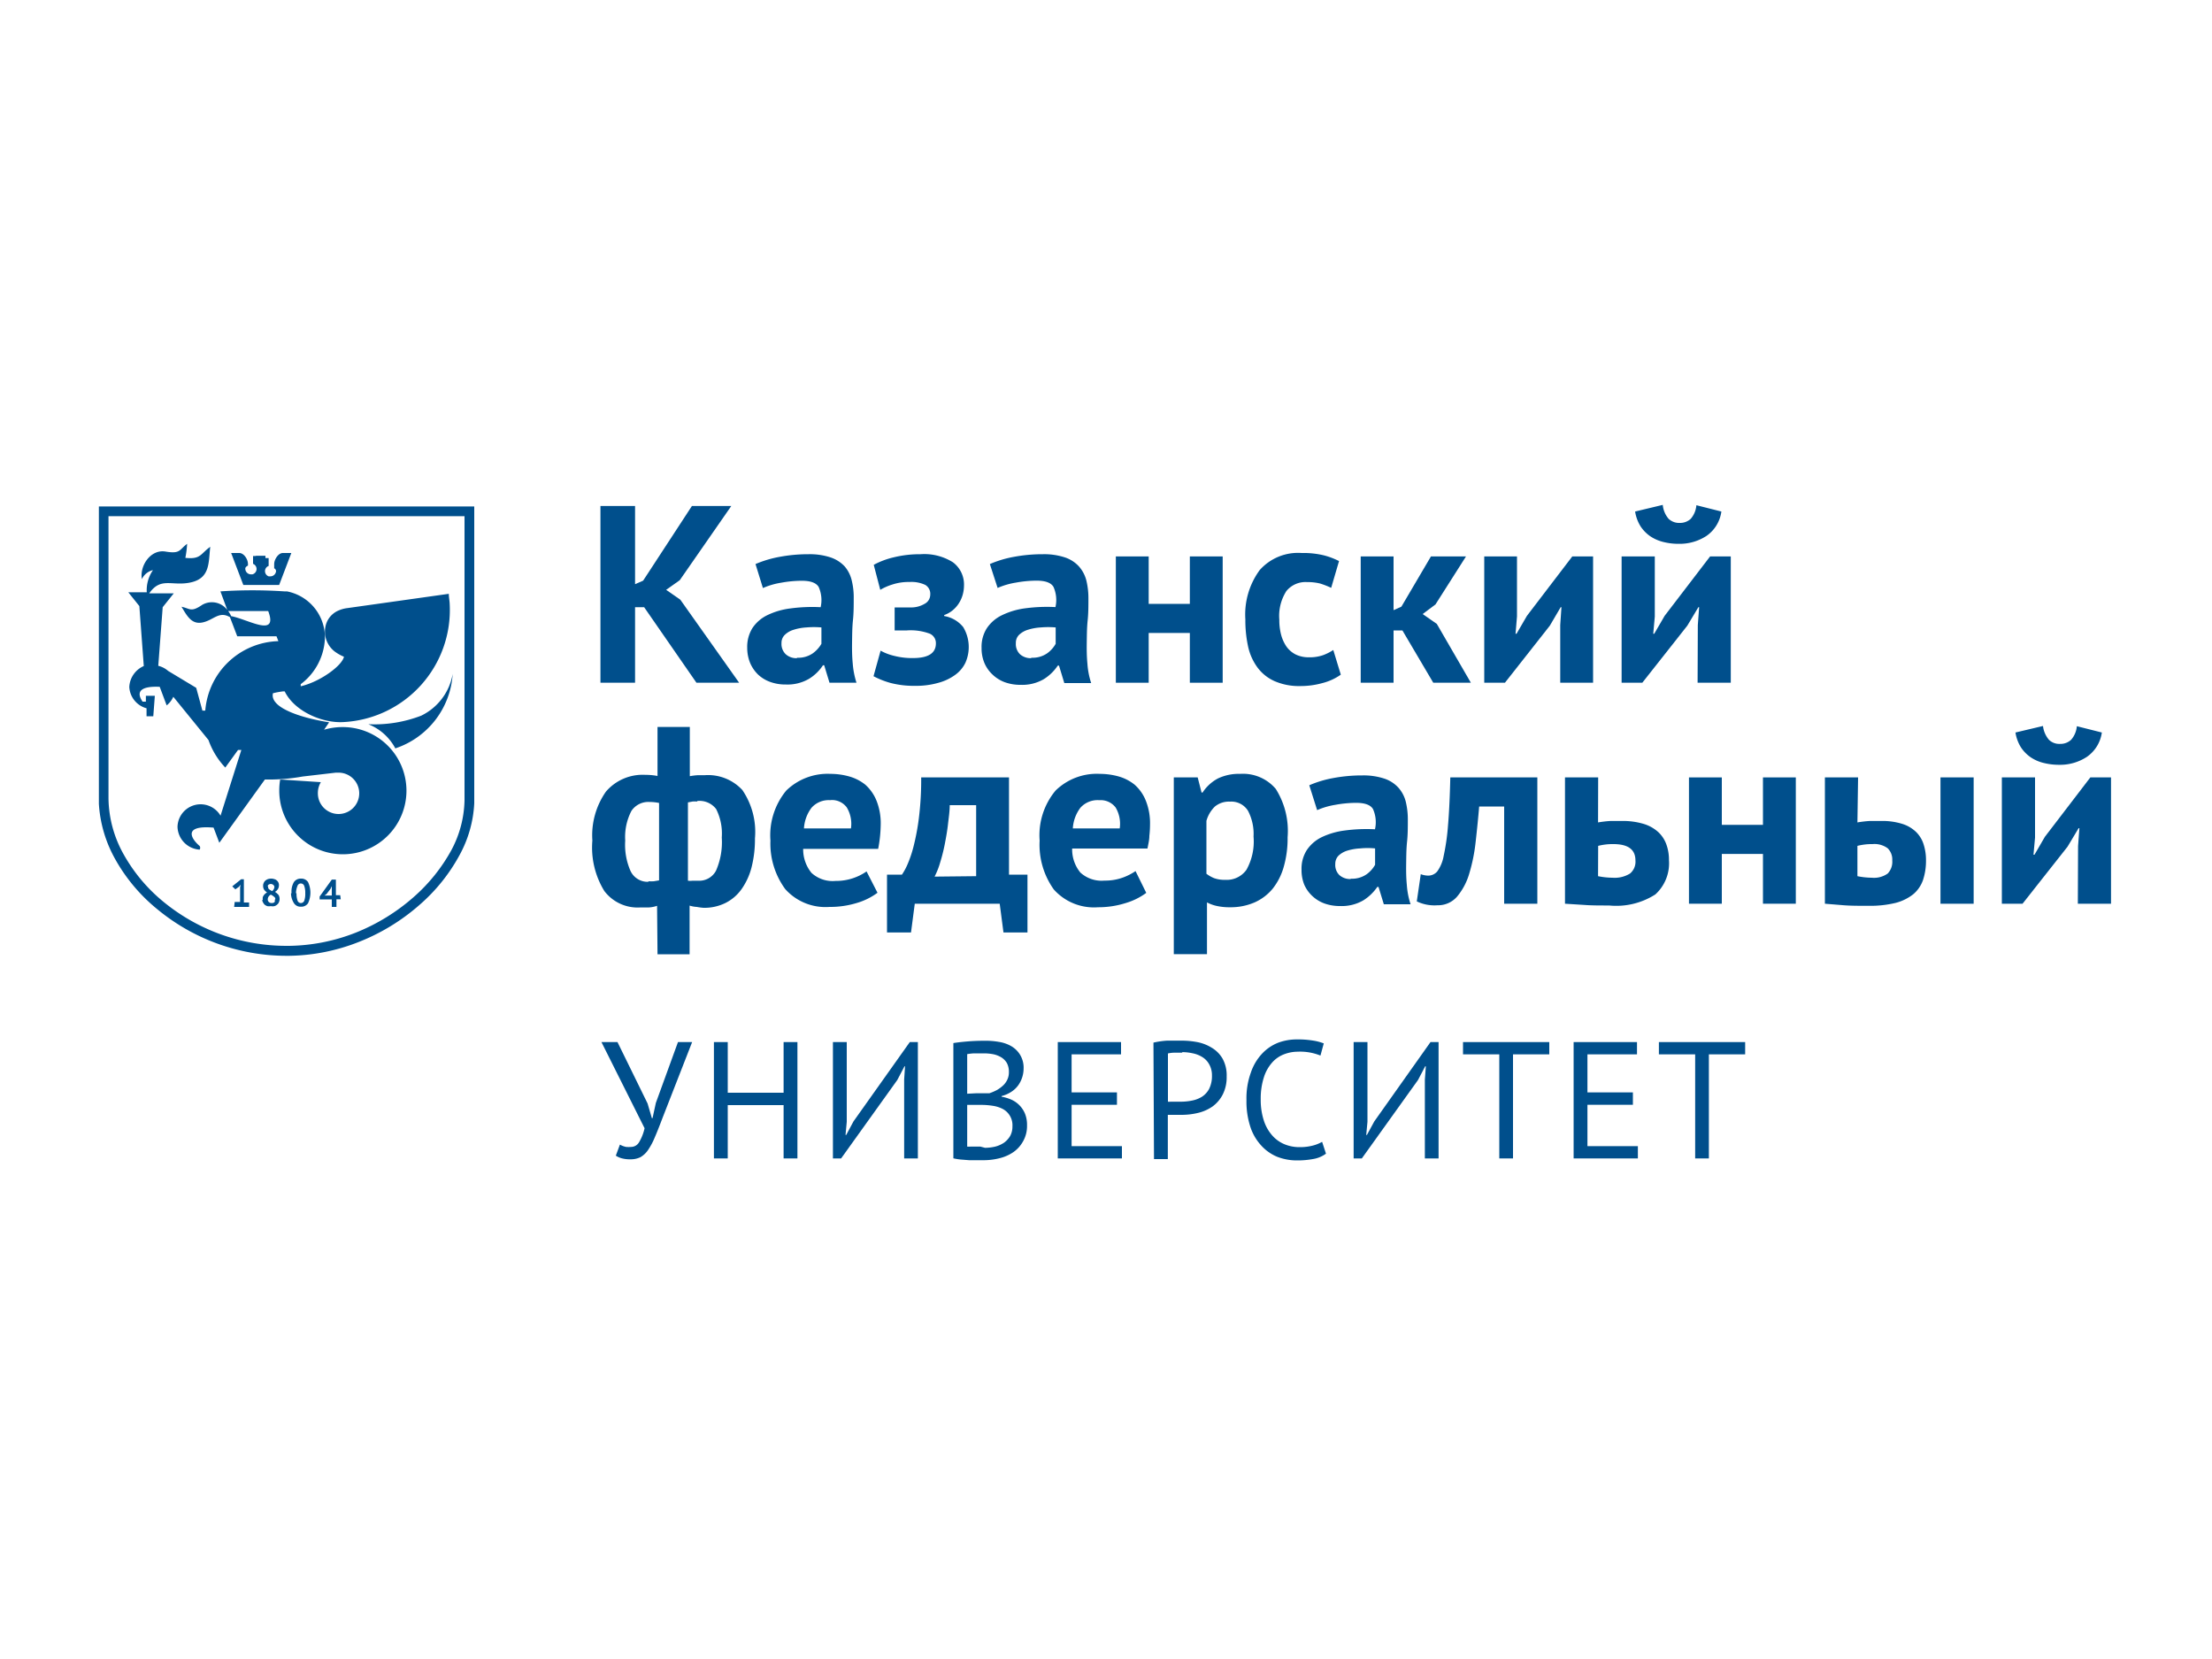 <?xml version="1.0" encoding="UTF-8"?> <svg xmlns="http://www.w3.org/2000/svg" id="Слой_1" data-name="Слой 1" viewBox="0 0 200 150"> <defs> <style>.cls-1{fill:#004f8c;}</style> </defs> <polygon class="cls-1" points="58.24 54.9 57.42 54.9 57.42 61.73 54.29 61.73 54.29 45.75 57.42 45.75 57.42 52.82 58.15 52.5 62.56 45.75 66.12 45.75 61.46 52.46 60.23 53.33 61.51 54.22 66.83 61.73 62.97 61.73 58.24 54.9"></polygon> <path class="cls-1" d="M72.08,59.47a2.31,2.31,0,0,0,1.41-.4,2.83,2.83,0,0,0,.78-.86V56.73a7.81,7.81,0,0,0-1.36,0,4.72,4.72,0,0,0-1.15.21,1.94,1.94,0,0,0-.8.46,1,1,0,0,0-.3.75,1.28,1.28,0,0,0,.38,1,1.43,1.43,0,0,0,1,.36M68.31,51a10,10,0,0,1,2.17-.65,14,14,0,0,1,2.62-.24,6,6,0,0,1,2,.29,3.09,3.09,0,0,1,1.27.81A3,3,0,0,1,77,52.44a6.32,6.32,0,0,1,.19,1.64c0,.67,0,1.34-.07,2s-.07,1.34-.08,2,0,1.29.06,1.9a7.54,7.54,0,0,0,.34,1.75H75l-.48-1.58h-.11a4,4,0,0,1-1.27,1.23,3.85,3.85,0,0,1-2.09.51,4,4,0,0,1-1.43-.24,3.15,3.15,0,0,1-1.1-.68,3.24,3.24,0,0,1-.71-1.06,3.61,3.61,0,0,1-.25-1.35,3.2,3.2,0,0,1,.47-1.77,3.39,3.39,0,0,1,1.35-1.17,6.67,6.67,0,0,1,2.1-.61,14.74,14.74,0,0,1,2.72-.11,2.91,2.91,0,0,0-.18-1.83c-.23-.38-.74-.56-1.53-.56a10.55,10.55,0,0,0-1.88.18,6.63,6.63,0,0,0-1.63.48Z"></path> <path class="cls-1" d="M80.89,57V54.92h1.39a2.38,2.38,0,0,0,1.31-.32.94.94,0,0,0,.52-.84.93.93,0,0,0-.46-.88,2.93,2.93,0,0,0-1.39-.26,4.78,4.78,0,0,0-1.58.23,5.17,5.17,0,0,0-1.09.48L79,51.07a7.25,7.25,0,0,1,1.81-.68,9.89,9.89,0,0,1,2.41-.28,4.86,4.86,0,0,1,2.94.73,2.5,2.5,0,0,1,1,2.12,3.13,3.13,0,0,1-.11.79,2.83,2.83,0,0,1-.33.76,2.68,2.68,0,0,1-.56.65,2.43,2.43,0,0,1-.79.45v.09a2.8,2.8,0,0,1,1.72,1,3.5,3.5,0,0,1,.2,3.22,2.9,2.9,0,0,1-.9,1.08,4.58,4.58,0,0,1-1.52.73,7.33,7.33,0,0,1-2.17.28,8.3,8.3,0,0,1-2.18-.26,7.59,7.59,0,0,1-1.54-.61l.64-2.31a4.81,4.81,0,0,0,1.27.48,6.5,6.5,0,0,0,1.65.19c1.39,0,2.08-.44,2.08-1.33a.93.93,0,0,0-.54-.87A4.94,4.94,0,0,0,82,57Z"></path> <path class="cls-1" d="M93.26,59.47a2.32,2.32,0,0,0,1.42-.4,2.66,2.66,0,0,0,.77-.86V56.73a7.7,7.7,0,0,0-1.35,0,4.8,4.8,0,0,0-1.16.21,2,2,0,0,0-.8.46,1,1,0,0,0-.29.75,1.28,1.28,0,0,0,.37,1,1.45,1.45,0,0,0,1,.36M89.5,51a9.88,9.88,0,0,1,2.16-.65,14.06,14.06,0,0,1,2.63-.24,6,6,0,0,1,2,.29,3,3,0,0,1,1.26.81,3.06,3.06,0,0,1,.67,1.26,6.78,6.78,0,0,1,.19,1.64c0,.67,0,1.34-.07,2s-.07,1.34-.08,2,0,1.29.06,1.9a7.05,7.05,0,0,0,.34,1.75H96.23l-.48-1.58h-.11a4.16,4.16,0,0,1-1.27,1.23,3.87,3.87,0,0,1-2.09.51,4.1,4.1,0,0,1-1.44-.24A3.2,3.2,0,0,1,89.75,61,3.09,3.09,0,0,1,89,59.93a3.42,3.42,0,0,1-.25-1.35,3.12,3.12,0,0,1,.47-1.77,3.42,3.42,0,0,1,1.34-1.17A6.83,6.83,0,0,1,92.7,55a14.89,14.89,0,0,1,2.73-.11,2.91,2.91,0,0,0-.18-1.83c-.23-.38-.74-.56-1.53-.56a10.55,10.55,0,0,0-1.88.18,6.72,6.72,0,0,0-1.64.48Z"></path> <polygon class="cls-1" points="107.58 57.23 103.86 57.23 103.86 61.73 100.89 61.73 100.89 50.31 103.86 50.31 103.86 54.6 107.58 54.6 107.58 50.31 110.55 50.31 110.55 61.73 107.58 61.73 107.58 57.23"></polygon> <path class="cls-1" d="M121.23,61a5,5,0,0,1-1.66.76,7.35,7.35,0,0,1-2,.27,5.52,5.52,0,0,1-2.32-.44,3.88,3.88,0,0,1-1.54-1.22,5,5,0,0,1-.86-1.9A11.15,11.15,0,0,1,112.6,56a6.78,6.78,0,0,1,1.3-4.46A4.63,4.63,0,0,1,117.69,50a7.86,7.86,0,0,1,2,.21,6.6,6.6,0,0,1,1.38.52l-.71,2.42a7.7,7.7,0,0,0-1-.39,4.74,4.74,0,0,0-1.18-.13,2.23,2.23,0,0,0-1.87.81,4.16,4.16,0,0,0-.64,2.59,5.21,5.21,0,0,0,.16,1.35,3.49,3.49,0,0,0,.48,1.07,2.32,2.32,0,0,0,.83.72,2.65,2.65,0,0,0,1.2.26,3.71,3.71,0,0,0,1.28-.19,4.49,4.49,0,0,0,.93-.47Z"></path> <polygon class="cls-1" points="126.8 57 126 57 126 61.73 123.03 61.73 123.03 50.31 126 50.31 126 55.17 126.71 54.85 129.38 50.31 132.55 50.31 129.79 54.65 128.63 55.52 129.91 56.41 132.99 61.73 129.59 61.73 126.8 57"></polygon> <polygon class="cls-1" points="141.07 56.52 141.18 54.9 141.11 54.9 140.13 56.57 136.07 61.73 134.2 61.73 134.2 50.31 137.16 50.31 137.16 55.74 137.03 57.3 137.12 57.3 138.06 55.68 142.16 50.31 144.04 50.31 144.04 61.73 141.07 61.73 141.07 56.52"></polygon> <path class="cls-1" d="M150.34,45.65a2.25,2.25,0,0,0,.53,1.26,1.38,1.38,0,0,0,1,.37,1.42,1.42,0,0,0,1-.37,2.14,2.14,0,0,0,.51-1.23l2.26.57a3.21,3.21,0,0,1-1.34,2.2,4.43,4.43,0,0,1-2.51.72,5.59,5.59,0,0,1-1.37-.16,3.76,3.76,0,0,1-1.19-.51,3.31,3.31,0,0,1-.89-.9,3.55,3.55,0,0,1-.5-1.35Zm3.17,10.87.12-1.62h-.07l-1,1.67-4.07,5.16h-1.87V50.31h3v5.44l-.14,1.55h.09l.94-1.62,4.11-5.37h1.87V61.73h-3Z"></path> <path class="cls-1" d="M58.65,79.68a3.3,3.3,0,0,0,.47,0l.47-.08v-7a4.41,4.41,0,0,0-.89-.09,1.83,1.83,0,0,0-1.61.81A5.1,5.1,0,0,0,56.53,76,5.87,5.87,0,0,0,57,78.73a1.71,1.71,0,0,0,1.61,1m4.41-7.26a2.33,2.33,0,0,0-.4,0l-.42.08v7.08a1.73,1.73,0,0,0,.42,0l.51,0a1.71,1.71,0,0,0,1.61-.91,6.43,6.43,0,0,0,.52-3,4.91,4.91,0,0,0-.51-2.57A1.89,1.89,0,0,0,63.06,72.42Zm-3.61,9.43a2.76,2.76,0,0,1-.81.15l-.76,0a3.77,3.77,0,0,1-3.2-1.49A7.5,7.5,0,0,1,53.56,76a6.88,6.88,0,0,1,1.23-4.43,4.37,4.37,0,0,1,3.57-1.51,5.63,5.63,0,0,1,1.09.1V65.73h2.92v4.45a5.76,5.76,0,0,1,.73-.09l.62,0a4.22,4.22,0,0,1,3.4,1.34,6.71,6.71,0,0,1,1.14,4.37,10.29,10.29,0,0,1-.3,2.59,6,6,0,0,1-.91,2,3.94,3.94,0,0,1-1.45,1.25,4.3,4.3,0,0,1-2,.44A5.67,5.67,0,0,1,63,82a2.6,2.6,0,0,1-.65-.12v4.4H59.45Z"></path> <path class="cls-1" d="M75.09,72.35a2.07,2.07,0,0,0-1.72.69,3.45,3.45,0,0,0-.68,1.86h4.25A2.88,2.88,0,0,0,76.56,73a1.67,1.67,0,0,0-1.47-.66m4.25,8.38a6,6,0,0,1-1.86.92A8.22,8.22,0,0,1,75,82a4.88,4.88,0,0,1-4-1.61A6.94,6.94,0,0,1,69.66,76a6.35,6.35,0,0,1,1.43-4.52,5.36,5.36,0,0,1,4-1.51,6.31,6.31,0,0,1,1.68.23,4.1,4.1,0,0,1,1.47.75,3.9,3.9,0,0,1,1,1.42,5.5,5.5,0,0,1,.39,2.21,12.16,12.16,0,0,1-.23,2.17H72.62a3.35,3.35,0,0,0,.75,2.17,2.83,2.83,0,0,0,2.18.73,4.83,4.83,0,0,0,2.8-.86Z"></path> <path class="cls-1" d="M88.26,79.22V72.8H85.87c0,.55-.09,1.13-.16,1.75s-.18,1.21-.29,1.79A16,16,0,0,1,85,78a6.73,6.73,0,0,1-.5,1.26Zm4.64,5.09H90.73l-.34-2.6H82.71l-.34,2.6H80.2V79.08h1.35a5.54,5.54,0,0,0,.47-.85,10.77,10.77,0,0,0,.57-1.66,21,21,0,0,0,.49-2.6,27.93,27.93,0,0,0,.21-3.68h7.94v8.79H92.9Z"></path> <path class="cls-1" d="M99.4,72.35a2.08,2.08,0,0,0-1.72.69A3.45,3.45,0,0,0,97,74.9h4.24a2.88,2.88,0,0,0-.37-1.89,1.7,1.7,0,0,0-1.48-.66m4.25,8.38a6,6,0,0,1-1.86.92,8.18,8.18,0,0,1-2.5.38,4.86,4.86,0,0,1-4-1.61A6.94,6.94,0,0,1,94,76a6.31,6.31,0,0,1,1.44-4.52,5.33,5.33,0,0,1,4-1.51,6.38,6.38,0,0,1,1.69.23,4.05,4.05,0,0,1,1.46.75,3.81,3.81,0,0,1,1,1.42,5.5,5.5,0,0,1,.39,2.21,9.43,9.43,0,0,1-.06,1c0,.37-.1.75-.17,1.14H96.94a3.3,3.3,0,0,0,.74,2.17,2.84,2.84,0,0,0,2.18.73,4.7,4.7,0,0,0,1.68-.28,5.07,5.07,0,0,0,1.13-.58Z"></path> <path class="cls-1" d="M111.21,72.48a2,2,0,0,0-1.36.44,2.87,2.87,0,0,0-.77,1.3V79a2.88,2.88,0,0,0,.7.4,2.71,2.71,0,0,0,1,.15,2.18,2.18,0,0,0,1.92-.91,5.23,5.23,0,0,0,.64-3,4.51,4.51,0,0,0-.5-2.33,1.77,1.77,0,0,0-1.62-.83m-5.09-2.19h2.16l.35,1.37h.09a3.77,3.77,0,0,1,1.4-1.28,4.39,4.39,0,0,1,2-.41,3.88,3.88,0,0,1,3.22,1.36,7.12,7.12,0,0,1,1.07,4.37,9.34,9.34,0,0,1-.34,2.64,5.64,5.64,0,0,1-1,2,4.46,4.46,0,0,1-1.64,1.25,5.41,5.41,0,0,1-2.23.44,5.24,5.24,0,0,1-1.16-.11,3.4,3.4,0,0,1-.92-.33v4.68h-3Z"></path> <path class="cls-1" d="M122.14,79.45a2.32,2.32,0,0,0,1.42-.4,2.66,2.66,0,0,0,.77-.86V76.71a6.81,6.81,0,0,0-1.35,0,4.82,4.82,0,0,0-1.16.2,2,2,0,0,0-.8.46,1.05,1.05,0,0,0-.29.75,1.28,1.28,0,0,0,.37,1,1.45,1.45,0,0,0,1,.36M118.38,71a9.88,9.88,0,0,1,2.16-.65,14.06,14.06,0,0,1,2.63-.24,6,6,0,0,1,2,.29,3,3,0,0,1,1.26.81,3,3,0,0,1,.67,1.26,6.78,6.78,0,0,1,.19,1.64c0,.67,0,1.34-.07,2s-.07,1.34-.08,2,0,1.29.06,1.9a7.05,7.05,0,0,0,.34,1.75h-2.42l-.48-1.57h-.11a4.25,4.25,0,0,1-1.27,1.22,3.87,3.87,0,0,1-2.09.51,4.1,4.1,0,0,1-1.44-.24,3.2,3.2,0,0,1-1.09-.68,3.15,3.15,0,0,1-.71-1,3.51,3.51,0,0,1-.25-1.36,3.12,3.12,0,0,1,.47-1.77,3.42,3.42,0,0,1,1.34-1.17,6.83,6.83,0,0,1,2.1-.61,14.89,14.89,0,0,1,2.73-.11,2.91,2.91,0,0,0-.18-1.83c-.23-.38-.74-.56-1.53-.56a10.55,10.55,0,0,0-1.88.18,6.72,6.72,0,0,0-1.64.48Z"></path> <path class="cls-1" d="M136,72.92h-2.26c-.09,1.08-.2,2.15-.32,3.22a15.69,15.69,0,0,1-.58,2.86,5.74,5.74,0,0,1-1.09,2.06,2.27,2.27,0,0,1-1.78.79,3.69,3.69,0,0,1-1.87-.35l.36-2.46a2,2,0,0,0,.69.13,1.07,1.07,0,0,0,.8-.38,3.39,3.39,0,0,0,.58-1.4,19.67,19.67,0,0,0,.39-2.72q.15-1.73.21-4.38H139V81.71h-3Z"></path> <path class="cls-1" d="M144.49,74.36a10.49,10.49,0,0,1,1.11-.13l1,0a6.54,6.54,0,0,1,2,.26,3.42,3.42,0,0,1,1.33.74,2.82,2.82,0,0,1,.74,1.13,4.05,4.05,0,0,1,.23,1.41,3.8,3.8,0,0,1-1.23,3.1,6.56,6.56,0,0,1-4.18,1c-.87,0-1.62,0-2.25-.05l-1.74-.11V70.29h3Zm0,4.86a6.78,6.78,0,0,0,1.3.14,2.63,2.63,0,0,0,1.59-.38,1.38,1.38,0,0,0,.49-1.18c0-1-.67-1.48-2-1.48a5.31,5.31,0,0,0-1.37.16Z"></path> <polygon class="cls-1" points="159.4 77.21 155.68 77.21 155.68 81.71 152.71 81.71 152.71 70.29 155.68 70.29 155.68 74.58 159.4 74.58 159.4 70.29 162.37 70.29 162.37 81.71 159.4 81.71 159.4 77.21"></polygon> <path class="cls-1" d="M175.45,70.29h3V81.71h-3Zm-7.51,4.07a10.19,10.19,0,0,1,1.11-.13l1,0a6,6,0,0,1,1.94.26,3.12,3.12,0,0,1,1.26.74,2.68,2.68,0,0,1,.68,1.13,4.58,4.58,0,0,1,.21,1.41,5.5,5.5,0,0,1-.27,1.8,2.94,2.94,0,0,1-.89,1.29,4.35,4.35,0,0,1-1.6.78,9.79,9.79,0,0,1-2.42.26c-.87,0-1.62,0-2.25-.05L165,81.71V70.29h3Zm0,4.86a6.78,6.78,0,0,0,1.3.14,2.13,2.13,0,0,0,1.44-.38,1.53,1.53,0,0,0,.41-1.18,1.43,1.43,0,0,0-.41-1.1,2,2,0,0,0-1.37-.38,5.31,5.31,0,0,0-1.37.16Z"></path> <path class="cls-1" d="M184.72,65.64a2.31,2.31,0,0,0,.54,1.25,1.34,1.34,0,0,0,1,.37,1.41,1.41,0,0,0,1-.37,2.14,2.14,0,0,0,.52-1.23l2.26.57a3.22,3.22,0,0,1-1.35,2.2,4.4,4.4,0,0,1-2.51.72,5.65,5.65,0,0,1-1.37-.16,3.63,3.63,0,0,1-1.19-.51,3.31,3.31,0,0,1-.89-.9,3.55,3.55,0,0,1-.5-1.35Zm3.17,10.86.12-1.62h-.07l-1,1.67-4.07,5.16H181V70.29h3v5.44l-.14,1.55h.09l.94-1.62L189,70.29h1.87V81.71h-3Z"></path> <path class="cls-1" d="M58.55,99.77l.39,1.33H59l.3-1.38,2-5.5h1.28l-2.67,6.84c-.27.71-.5,1.3-.71,1.78a6.13,6.13,0,0,1-.62,1.16,2.1,2.1,0,0,1-.68.63,2,2,0,0,1-.89.19,2.81,2.81,0,0,1-.79-.09,1.86,1.86,0,0,1-.54-.24l.37-1a1.86,1.86,0,0,0,.56.21,2.6,2.6,0,0,0,.46,0,.84.84,0,0,0,.71-.42,4.23,4.23,0,0,0,.5-1.27l-3.9-7.79h1.45Z"></path> <polygon class="cls-1" points="70.85 99.92 65.8 99.92 65.8 104.74 64.55 104.74 64.55 94.22 65.8 94.22 65.8 98.8 70.85 98.8 70.85 94.22 72.1 94.22 72.1 104.74 70.85 104.74 70.85 99.92"></polygon> <polygon class="cls-1" points="81.75 97.62 81.83 96.41 81.78 96.41 81.13 97.65 76.05 104.74 75.31 104.74 75.31 94.22 76.56 94.22 76.56 101.43 76.45 102.62 76.51 102.62 77.17 101.39 82.26 94.22 82.99 94.22 82.99 104.74 81.75 104.74 81.75 97.62"></polygon> <path class="cls-1" d="M88.23,98.85l.62,0,.6,0a4.63,4.63,0,0,0,.68-.29,3,3,0,0,0,.56-.41,1.69,1.69,0,0,0,.39-.54,1.52,1.52,0,0,0,.14-.67,1.69,1.69,0,0,0-.18-.82,1.49,1.49,0,0,0-.51-.52,2.3,2.3,0,0,0-.72-.28,4.49,4.49,0,0,0-.83-.08l-.91,0a5.17,5.17,0,0,0-.62.07v3.58Zm.83,4.93a4.08,4.08,0,0,0,.93-.11,2.54,2.54,0,0,0,.8-.36,2,2,0,0,0,.55-.61,1.79,1.79,0,0,0,.2-.86,1.66,1.66,0,0,0-.89-1.58,2.87,2.87,0,0,0-.9-.28,6.61,6.61,0,0,0-1-.08H87.45v3.77a1.54,1.54,0,0,0,.3,0l.42,0,.47,0Zm3.49-7.16a2.63,2.63,0,0,1-.48,1.5,2.33,2.33,0,0,1-.62.59,2.89,2.89,0,0,1-.89.39v.06a3.79,3.79,0,0,1,.87.26,2.39,2.39,0,0,1,1.24,1.26,2.69,2.69,0,0,1,.19,1.07,2.78,2.78,0,0,1-.34,1.41,2.9,2.9,0,0,1-.88,1,3.79,3.79,0,0,1-1.26.56,5.8,5.8,0,0,1-1.44.18h-.6l-.72,0-.76-.06a5,5,0,0,1-.66-.11V94.31c.37-.06.81-.11,1.3-.15s1-.06,1.6-.06a7,7,0,0,1,1.2.1,3.25,3.25,0,0,1,1.1.37,2.27,2.27,0,0,1,.82.78A2.24,2.24,0,0,1,92.55,96.62Z"></path> <polygon class="cls-1" points="95.64 94.22 101.36 94.22 101.36 95.33 96.89 95.33 96.89 98.77 100.99 98.77 100.99 99.89 96.89 99.89 96.89 103.63 101.44 103.63 101.44 104.74 95.64 104.74 95.64 94.22"></polygon> <path class="cls-1" d="M106.92,95.18l-.75,0a2.59,2.59,0,0,0-.57.07v4.36a1,1,0,0,0,.24,0h.93a5,5,0,0,0,1-.1,2.65,2.65,0,0,0,.91-.35,1.9,1.9,0,0,0,.65-.72,2.59,2.59,0,0,0,.25-1.19,2,2,0,0,0-.24-1,1.77,1.77,0,0,0-.61-.66,2.57,2.57,0,0,0-.87-.35,4.49,4.49,0,0,0-1-.11m-2.57-.86a7.57,7.57,0,0,1,1.23-.18c.44,0,.88,0,1.31,0a7.63,7.63,0,0,1,1.41.13,3.86,3.86,0,0,1,1.3.5,2.74,2.74,0,0,1,1,1,3.12,3.12,0,0,1,.37,1.61,3.46,3.46,0,0,1-.35,1.62,3.09,3.09,0,0,1-.91,1.08,3.81,3.81,0,0,1-1.31.59,6.39,6.39,0,0,1-1.52.18h-.61l-.37,0-.25,0v4h-1.25Z"></path> <path class="cls-1" d="M119.89,104.31a2.7,2.7,0,0,1-1.14.48,7.84,7.84,0,0,1-1.48.13,4.92,4.92,0,0,1-1.77-.32,4,4,0,0,1-1.44-1,4.57,4.57,0,0,1-1-1.69,7.38,7.38,0,0,1-.36-2.44,6.83,6.83,0,0,1,.4-2.5,4.68,4.68,0,0,1,1-1.69,4,4,0,0,1,1.46-1,4.81,4.81,0,0,1,1.66-.3,8.45,8.45,0,0,1,1.47.1,4.47,4.47,0,0,1,1,.26l-.3,1.1a4.9,4.9,0,0,0-2.06-.35,3.47,3.47,0,0,0-1.22.23,2.73,2.73,0,0,0-1.07.73,3.68,3.68,0,0,0-.76,1.34,6.27,6.27,0,0,0-.29,2,6,6,0,0,0,.27,1.89,3.78,3.78,0,0,0,.75,1.36,3,3,0,0,0,1.11.81,3.52,3.52,0,0,0,1.39.27,4.6,4.6,0,0,0,1.18-.14,3.35,3.35,0,0,0,.85-.34Z"></path> <polygon class="cls-1" points="128.83 97.62 128.92 96.41 128.86 96.41 128.21 97.65 123.13 104.74 122.39 104.74 122.39 94.22 123.64 94.22 123.64 101.43 123.53 102.62 123.59 102.62 124.26 101.39 129.34 94.22 130.07 94.22 130.07 104.74 128.83 104.74 128.83 97.62"></polygon> <polygon class="cls-1" points="140.08 95.33 136.8 95.33 136.8 104.74 135.56 104.74 135.56 95.33 132.28 95.33 132.28 94.22 140.08 94.22 140.08 95.33"></polygon> <polygon class="cls-1" points="142.28 94.22 148.01 94.22 148.01 95.33 143.53 95.33 143.53 98.77 147.64 98.77 147.64 99.89 143.53 99.89 143.53 103.63 148.09 103.63 148.09 104.74 142.28 104.74 142.28 94.22"></polygon> <polygon class="cls-1" points="157.79 95.33 154.51 95.33 154.51 104.74 153.27 104.74 153.27 95.33 149.99 95.33 149.99 94.22 157.79 94.22 157.79 95.33"></polygon> <path class="cls-1" d="M42,46.67H9.81V71.78h0v.44h0v0a10.59,10.59,0,0,0,1.3,4.9,15,15,0,0,0,3.65,4.4,17.52,17.52,0,0,0,11.14,4h.23a17,17,0,0,0,6-1.18,18,18,0,0,0,5.27-3.23,15.61,15.61,0,0,0,3.42-4.26A9.94,9.94,0,0,0,42,72.37v-.08h0v0h0v-.48h0Zm-6.27,21a7.6,7.6,0,0,0,5.2-6.73,5.18,5.18,0,0,1-2.85,3.77,11.78,11.78,0,0,1-4.78.77A4.74,4.74,0,0,1,35.73,67.64ZM23.08,50.25H24v.21h.29v.71a.5.5,0,0,0,0,.94h.16a.51.51,0,0,0,.51-.51h0v0h0a.45.45,0,0,0-.12-.2h-.05l0,0h0l0,0h0V51c0-.41.37-1,.78-1l.77,0-1.1,2.89H22l-1.1-2.89h.73c.42,0,.79.56.79,1v.14a.43.43,0,0,0-.24.22h0s0,0,0,.06v0h0v0h0a.51.51,0,0,0,.51.51h.13a.5.5,0,0,0,.06-.95v-.71h.29Zm-2.45,5a2.13,2.13,0,0,1,.27.46c1.5.27,4.28,2,3.35-.46Zm.16.55c-1-.58-1.47.27-2.48.48s-1.42-.64-1.9-1.42c.79.16.84.53,1.87-.17a1.74,1.74,0,0,1,2.27.46l-.62-1.68a42.88,42.88,0,0,1,5.78,0l.23,0a4.24,4.24,0,0,1,3.44,4.19,5.45,5.45,0,0,1-2.19,4.2v.19c1.74-.4,3.73-1.85,3.91-2.67a3.86,3.86,0,0,1-.86-.49,2.28,2.28,0,0,1-.82-2.21,2,2,0,0,1,1-1.39,2.82,2.82,0,0,1,1-.31l9.16-1.29c0,.31.07.62.08.94A10.15,10.15,0,0,1,31,65.29c-1.92.09-4.39-1-5.26-2.78l-.13,0a7.39,7.39,0,0,0-.93.17c-.3,1.22,2.2,2.17,5.08,2.63l-.46.67A5.84,5.84,0,0,1,31,65.74a5.75,5.75,0,1,1-5.75,5.75,6,6,0,0,1,.08-1l.2,0,3.48.23a1.91,1.91,0,0,0-.27,1,1.87,1.87,0,1,0,1.91-1.86v0l-.22,0h-.07l-3,.35a17.47,17.47,0,0,1-3.41.27L19.83,76.2l-.52-1.37c-2.93-.25-1.92,1.11-1.26,1.66a.3.3,0,0,1,0,.33,2.13,2.13,0,0,1-2-2.07,2.09,2.09,0,0,1,3.89-1l1.88-5.94h-.3L20.37,69.4a7,7,0,0,1-1.52-2.49L15.67,63a2.1,2.1,0,0,1-.6.78l-.63-1.68c-1.41-.07-2.28.27-1.55,1.34h.3l0-.53H14l-.14,1.85h0v0h-.61v-.13l0-.59a2.11,2.11,0,0,1-1.56-1.93A2.18,2.18,0,0,1,13,60.22l-.4-5.42-1-1.25h1.67a3.18,3.18,0,0,1,.56-2,1.46,1.46,0,0,0-1,.81c-.22-1.19.78-2.72,2.14-2.49s1.23-.17,1.95-.7a9.57,9.57,0,0,1-.16,1.27c1.41.15,1.35-.36,2.25-1-.16,1.4,0,2.81-1.72,3.21s-2.73-.54-3.8,1h2.22l-1,1.25-.4,5.3a2.11,2.11,0,0,1,.89.46l2.54,1.53.56,2.06h.26a6.82,6.82,0,0,1,6.61-6.28L25,57.53H21.45ZM30,80.41l0-.29h0l-.12.25-.36.47-.18.13.23,0H30Zm.81.9h-.39V82H30v-.68H28.9v-.26L30,79.53h.37v1.41h.39Zm-4-.55a1.9,1.9,0,0,0,.09.66.32.32,0,0,0,.31.23.33.33,0,0,0,.3-.21,1.87,1.87,0,0,0,.09-.68,1.84,1.84,0,0,0-.09-.65.32.32,0,0,0-.31-.23.31.31,0,0,0-.3.21A1.89,1.89,0,0,0,26.76,80.76Zm-.45,0a1.71,1.71,0,0,1,.21-1,.74.74,0,0,1,.64-.32.73.73,0,0,1,.64.31,2.25,2.25,0,0,1,0,1.92.73.73,0,0,1-.64.31.7.7,0,0,1-.64-.33A1.73,1.73,0,0,1,26.31,80.76Zm-2.11-.61a.32.32,0,0,0,0,.14.31.31,0,0,0,.08.11.6.6,0,0,0,.13.09l.14.08a.51.51,0,0,0,.21-.39A.29.29,0,0,0,24.7,80a.35.35,0,0,0-.43,0A.25.25,0,0,0,24.2,80.15Zm.63,1.19a.23.23,0,0,0,0-.14.29.29,0,0,0-.1-.12l-.13-.1-.16-.09a.54.54,0,0,0-.22.2.49.49,0,0,0-.06.22.32.32,0,0,0,.09.24.36.36,0,0,0,.27.1.37.37,0,0,0,.25-.08A.25.25,0,0,0,24.83,81.34Zm-1.12,0a.78.78,0,0,1,0-.22.56.56,0,0,1,.09-.17.44.44,0,0,1,.13-.14.66.66,0,0,1,.17-.12.93.93,0,0,1-.27-.25.63.63,0,0,1-.09-.35.51.51,0,0,1,.05-.25.6.6,0,0,1,.14-.21.88.88,0,0,1,.23-.14,1,1,0,0,1,.31-.05.88.88,0,0,1,.29.05.48.48,0,0,1,.22.12.49.49,0,0,1,.14.18.52.52,0,0,1,.05.24.63.63,0,0,1-.09.35.75.75,0,0,1-.27.26,1.51,1.51,0,0,1,.32.27.65.65,0,0,1,.1.38.64.64,0,0,1-.06.28.5.5,0,0,1-.16.22.68.68,0,0,1-.25.14.83.83,0,0,1-.32,0,1.08,1.08,0,0,1-.32,0,.92.92,0,0,1-.24-.13.8.8,0,0,1-.15-.21A.53.53,0,0,1,23.71,81.39Zm-2.54.21h.49V80.22l.05-.23-.17.2-.31.22L21,80.14l.8-.64h.25v2.1h.47V82H21.17ZM9.37,45.79H42.88V72.34h0v0h0v.29h0a10.86,10.86,0,0,1-1.36,4.74,16.09,16.09,0,0,1-3.57,4.43,18.67,18.67,0,0,1-5.54,3.38,17.76,17.76,0,0,1-6.26,1.24H25.9a18.35,18.35,0,0,1-11.7-4.23,15.68,15.68,0,0,1-3.79-4.52,11.63,11.63,0,0,1-1.47-5h0V45.79h.44Z"></path> </svg> 